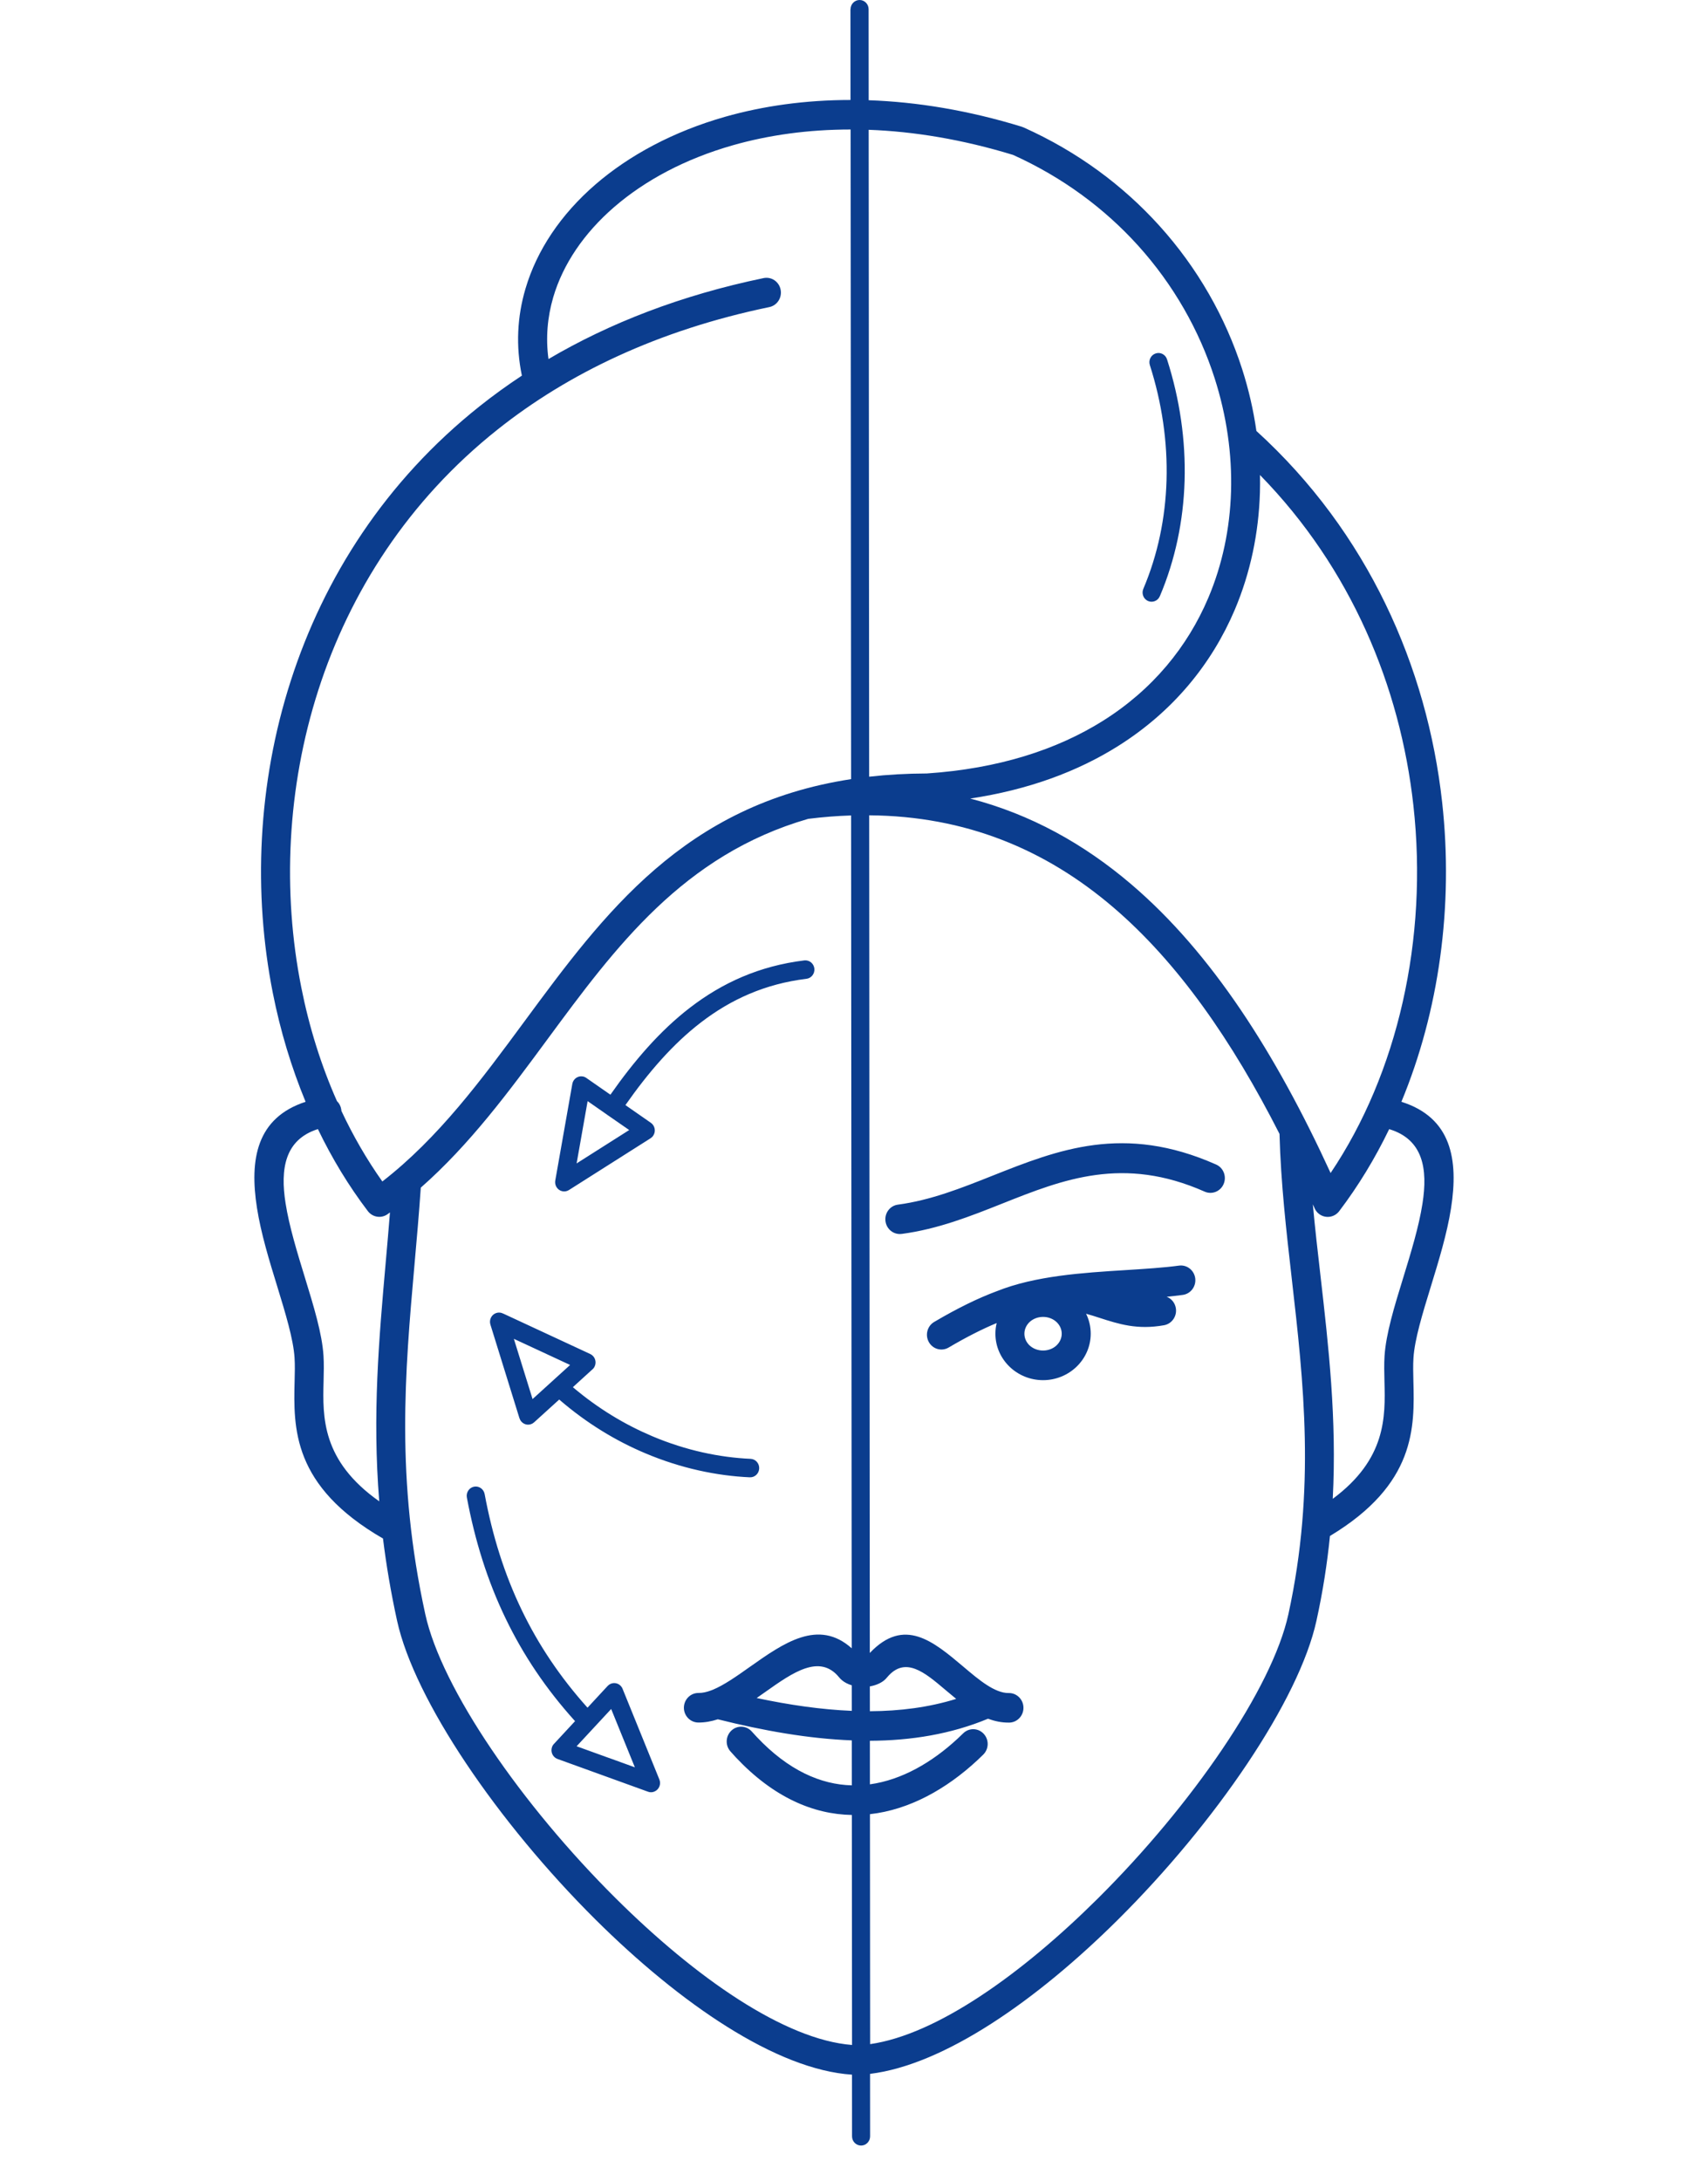 <svg width="47" height="60" viewBox="0 0 47 60" fill="none" xmlns="http://www.w3.org/2000/svg">
<path d="M10.684 33.384L10.682 33.385C10.509 33.523 10.258 33.491 10.123 33.314C9.597 32.623 9.137 31.865 8.748 31.057C7.836 31.346 7.709 32.152 7.858 33.096C7.958 33.734 8.179 34.452 8.389 35.136C8.632 35.929 8.863 36.679 8.902 37.292C8.916 37.512 8.91 37.75 8.904 37.999C8.879 38.981 8.85 40.177 10.436 41.296C10.243 38.916 10.428 36.828 10.614 34.722C10.654 34.269 10.694 33.817 10.731 33.35C10.715 33.361 10.7 33.372 10.684 33.383V33.384ZM17.832 49.283L15.341 48.382C15.211 48.335 15.144 48.19 15.189 48.058C15.202 48.019 15.224 47.986 15.251 47.96L15.824 47.342C15.021 46.454 14.397 45.519 13.918 44.527C13.411 43.48 13.068 42.372 12.847 41.191C12.821 41.053 12.91 40.919 13.044 40.893C13.179 40.866 13.31 40.957 13.336 41.095C13.548 42.233 13.878 43.299 14.364 44.302C14.818 45.241 15.409 46.128 16.167 46.972L16.721 46.374C16.816 46.272 16.973 46.268 17.073 46.364C17.099 46.39 17.119 46.419 17.131 46.451L18.144 48.946C18.197 49.075 18.137 49.224 18.009 49.278C17.951 49.304 17.887 49.304 17.831 49.283H17.832ZM16.752 48.352L17.47 48.612L16.818 47.008L15.867 48.033L16.752 48.353V48.352ZM13.847 36.131L16.241 37.243C16.367 37.301 16.423 37.451 16.366 37.58C16.349 37.619 16.323 37.652 16.291 37.676L15.764 38.156C16.463 38.749 17.206 39.191 17.952 39.506C18.874 39.896 19.802 40.089 20.654 40.127C20.792 40.133 20.897 40.252 20.891 40.392C20.885 40.533 20.77 40.641 20.632 40.635C19.725 40.594 18.741 40.389 17.762 39.976C16.951 39.635 16.145 39.15 15.388 38.496L14.697 39.123C14.594 39.216 14.438 39.207 14.346 39.102C14.322 39.074 14.305 39.042 14.295 39.01H14.294L13.495 36.435C13.453 36.3 13.526 36.157 13.658 36.115C13.723 36.094 13.79 36.102 13.846 36.132L13.847 36.131ZM14.834 37.148L14.14 36.826L14.655 38.483L15.688 37.545L14.834 37.148ZM15.28 32.47L15.749 29.814C15.773 29.676 15.902 29.585 16.037 29.609C16.076 29.616 16.111 29.632 16.14 29.654L16.797 30.111C17.453 29.175 18.16 28.354 18.983 27.72C19.875 27.033 20.898 26.568 22.133 26.417C22.27 26.401 22.393 26.501 22.409 26.64C22.425 26.78 22.327 26.907 22.191 26.923C21.052 27.062 20.107 27.492 19.283 28.127C18.508 28.723 17.837 29.503 17.21 30.397L17.91 30.884C18.023 30.962 18.053 31.12 17.976 31.236C17.956 31.267 17.93 31.291 17.901 31.31L15.655 32.734C15.539 32.807 15.385 32.771 15.313 32.651C15.279 32.595 15.269 32.53 15.28 32.47ZM16.003 31.233L15.867 32.001L17.314 31.083L16.737 30.683C16.73 30.679 16.724 30.674 16.717 30.67C16.712 30.667 16.707 30.663 16.703 30.659L16.17 30.288L16.003 31.232V31.233ZM23.405 0.254C23.405 0.113 23.517 0 23.654 0C23.791 0 23.902 0.114 23.902 0.254L23.904 2.757C25.228 2.803 26.645 3.033 28.124 3.488V3.489C28.139 3.494 28.154 3.499 28.169 3.506C29.657 4.173 30.903 5.105 31.895 6.2C32.958 7.373 33.724 8.732 34.18 10.15C34.36 10.711 34.491 11.281 34.573 11.854C37.643 14.646 39.272 18.347 39.684 22.064C40.003 24.938 39.594 27.823 38.563 30.306C39.938 30.74 40.139 31.89 39.929 33.233C39.818 33.94 39.59 34.681 39.373 35.388C39.144 36.134 38.927 36.84 38.895 37.353C38.882 37.554 38.888 37.767 38.893 37.99C38.925 39.26 38.963 40.826 36.597 42.249C36.522 42.999 36.403 43.774 36.226 44.578C35.748 46.766 33.453 50.132 30.762 52.804C28.521 55.029 25.982 56.794 23.942 57.044L23.943 58.763C23.943 58.903 23.831 59.016 23.695 59.016C23.557 59.016 23.446 58.902 23.446 58.763L23.445 57.066C21.368 56.931 18.72 55.115 16.391 52.804C13.7 50.13 11.406 46.766 10.926 44.578C10.754 43.791 10.628 43.041 10.539 42.319C8.036 40.874 8.075 39.274 8.107 37.981C8.113 37.758 8.118 37.545 8.105 37.344C8.072 36.832 7.856 36.126 7.627 35.378C7.409 34.672 7.182 33.931 7.071 33.224C6.862 31.89 7.059 30.747 8.409 30.306C8.018 29.36 7.714 28.356 7.508 27.316C6.962 24.562 7.089 21.556 8.001 18.727C8.913 15.892 10.61 13.23 13.201 11.172C13.569 10.879 13.956 10.599 14.361 10.332C14.191 9.52 14.232 8.714 14.459 7.944C14.771 6.882 15.436 5.895 16.385 5.074C17.319 4.268 18.529 3.618 19.953 3.212C20.997 2.916 22.156 2.75 23.404 2.75L23.402 0.255L23.405 0.254ZM23.904 3.571L23.917 21.364C24.419 21.307 24.946 21.277 25.506 21.275C27.48 21.142 29.087 20.619 30.347 19.829C31.72 18.968 32.68 17.786 33.248 16.448C33.638 15.53 33.844 14.537 33.875 13.523C33.906 12.487 33.752 11.428 33.423 10.401C33.002 9.089 32.293 7.833 31.312 6.749C30.4 5.742 29.251 4.881 27.877 4.261C26.481 3.834 25.148 3.616 23.904 3.57V3.571ZM23.918 22.426L23.935 45.467C24.881 44.469 25.68 45.144 26.514 45.848C26.937 46.206 27.374 46.575 27.761 46.569C27.98 46.566 28.161 46.747 28.163 46.971C28.166 47.195 27.989 47.38 27.77 47.382C27.566 47.385 27.372 47.344 27.189 47.275C26.171 47.698 25.08 47.877 23.937 47.882L23.938 49.08C24.812 48.96 25.645 48.479 26.356 47.819C26.395 47.784 26.445 47.736 26.505 47.677C26.663 47.521 26.915 47.526 27.067 47.688C27.22 47.85 27.215 48.107 27.056 48.263C27.012 48.306 26.956 48.359 26.89 48.422C26.039 49.211 25.024 49.78 23.939 49.901L23.944 56.226C25.773 55.964 28.109 54.306 30.209 52.221C32.804 49.644 35.006 46.444 35.453 44.403C36.208 40.95 35.871 38.01 35.547 35.178C35.395 33.848 35.245 32.541 35.209 31.189C33.91 28.637 32.42 26.478 30.619 24.944C28.771 23.37 26.583 22.447 23.92 22.426H23.918ZM23.936 46.386L23.937 47.069C24.765 47.065 25.561 46.963 26.312 46.73C26.209 46.646 26.107 46.56 26.006 46.475C25.444 45.999 24.905 45.544 24.41 46.138C24.387 46.167 24.363 46.191 24.337 46.214C24.232 46.303 24.087 46.36 23.937 46.386H23.936ZM23.446 56.252L23.441 49.923C22.383 49.904 21.29 49.443 20.25 48.34C20.21 48.297 20.16 48.242 20.1 48.174C19.952 48.008 19.965 47.751 20.128 47.6C20.29 47.449 20.541 47.462 20.689 47.629C20.724 47.667 20.769 47.716 20.824 47.776C21.692 48.697 22.587 49.087 23.44 49.108L23.439 47.871C22.252 47.825 21.016 47.607 19.753 47.291C19.575 47.349 19.395 47.382 19.212 47.38C18.993 47.377 18.817 47.193 18.819 46.969C18.822 46.745 19.002 46.565 19.221 46.567C19.329 46.568 19.445 46.543 19.567 46.497C19.582 46.49 19.598 46.484 19.614 46.479C19.924 46.351 20.273 46.105 20.622 45.858C21.566 45.191 22.518 44.518 23.437 45.338L23.42 22.43C23.037 22.442 22.645 22.473 22.241 22.523C18.804 23.516 16.934 26.051 15.065 28.586C13.999 30.031 12.932 31.477 11.579 32.668C11.532 33.365 11.468 34.081 11.405 34.794C11.144 37.75 10.886 40.669 11.703 44.401C12.15 46.442 14.352 49.642 16.947 52.218C19.137 54.394 21.585 56.104 23.445 56.249L23.446 56.252ZM23.439 47.06L23.438 46.356C23.334 46.325 23.238 46.276 23.163 46.212C23.136 46.188 23.112 46.164 23.091 46.138C22.556 45.481 21.812 46.008 21.074 46.529C20.989 46.588 20.905 46.648 20.822 46.706C21.72 46.897 22.597 47.024 23.439 47.059V47.06ZM23.42 21.431L23.407 3.562C22.233 3.562 21.145 3.717 20.168 3.995C18.858 4.368 17.75 4.961 16.902 5.694C16.07 6.413 15.492 7.266 15.224 8.175C15.063 8.726 15.014 9.299 15.093 9.876C16.772 8.888 18.738 8.121 21.013 7.649C21.229 7.605 21.438 7.748 21.481 7.968C21.524 8.189 21.384 8.403 21.169 8.447C18.112 9.081 15.637 10.269 13.693 11.814C11.236 13.766 9.626 16.291 8.76 18.981C7.893 21.677 7.77 24.537 8.29 27.156C8.507 28.252 8.837 29.306 9.272 30.287C9.334 30.346 9.377 30.427 9.391 30.518C9.393 30.532 9.394 30.544 9.395 30.557C9.718 31.246 10.095 31.897 10.521 32.498C12.071 31.295 13.25 29.697 14.43 28.097C16.628 25.116 18.828 22.135 23.419 21.431H23.42ZM29.886 36.135C29.968 36.301 30.014 36.488 30.014 36.684C30.014 37.042 29.863 37.365 29.619 37.598C29.383 37.823 29.058 37.963 28.703 37.963C28.346 37.963 28.022 37.823 27.786 37.598C27.542 37.365 27.391 37.042 27.391 36.684C27.391 36.584 27.403 36.486 27.426 36.392C27.041 36.552 26.604 36.771 26.103 37.066C25.912 37.178 25.67 37.111 25.56 36.916C25.451 36.721 25.516 36.473 25.707 36.361C26.367 35.972 26.931 35.701 27.423 35.518H27.424C28.483 35.092 29.791 35.009 30.982 34.935C31.511 34.901 32.016 34.87 32.444 34.812C32.661 34.783 32.861 34.939 32.89 35.162C32.918 35.385 32.765 35.588 32.547 35.618C32.404 35.637 32.257 35.654 32.105 35.669C32.233 35.718 32.331 35.833 32.356 35.98C32.394 36.201 32.248 36.413 32.032 36.452C31.295 36.584 30.786 36.42 30.253 36.248C30.134 36.209 30.013 36.171 29.886 36.136V36.135ZM29.076 36.367C28.983 36.278 28.85 36.223 28.703 36.223C28.555 36.223 28.422 36.278 28.328 36.367C28.243 36.45 28.189 36.562 28.189 36.685C28.189 36.809 28.242 36.921 28.328 37.004C28.422 37.093 28.555 37.148 28.703 37.148C28.85 37.148 28.983 37.093 29.076 37.004C29.162 36.921 29.216 36.809 29.216 36.685C29.216 36.562 29.163 36.45 29.076 36.367ZM24.809 33.94C24.592 33.968 24.393 33.81 24.366 33.588C24.338 33.366 24.492 33.162 24.71 33.135C25.609 33.015 26.456 32.679 27.301 32.343C29.112 31.624 30.923 30.905 33.465 32.032C33.667 32.121 33.759 32.361 33.672 32.566C33.586 32.772 33.351 32.866 33.151 32.778C30.908 31.783 29.249 32.442 27.589 33.102C26.699 33.456 25.81 33.808 24.809 33.941V33.94ZM38.227 31.058C37.837 31.866 37.376 32.624 36.851 33.315C36.716 33.492 36.465 33.525 36.291 33.386C36.232 33.34 36.191 33.28 36.166 33.215C36.153 33.185 36.14 33.156 36.126 33.126C36.185 33.775 36.26 34.427 36.336 35.086C36.559 37.035 36.788 39.033 36.674 41.227C38.15 40.131 38.121 38.969 38.097 38.01C38.091 37.76 38.085 37.522 38.099 37.302C38.138 36.69 38.368 35.939 38.613 35.146C38.823 34.462 39.044 33.744 39.143 33.106C39.293 32.152 39.162 31.34 38.226 31.058H38.227ZM31.916 16.398C31.863 16.527 31.716 16.586 31.59 16.531C31.465 16.476 31.407 16.326 31.461 16.198C31.859 15.262 32.069 14.249 32.1 13.216C32.131 12.162 31.975 11.086 31.641 10.042C31.598 9.908 31.67 9.765 31.801 9.722C31.931 9.678 32.072 9.751 32.114 9.885C32.466 10.982 32.63 12.117 32.597 13.23C32.564 14.328 32.339 15.403 31.916 16.4V16.398ZM36.615 32.265C38.461 29.523 39.302 25.832 38.893 22.153C38.53 18.885 37.181 15.632 34.672 13.066C34.675 13.226 34.674 13.386 34.67 13.546C34.637 14.662 34.408 15.757 33.978 16.772C33.346 18.259 32.281 19.571 30.762 20.524C29.652 21.221 28.301 21.724 26.698 21.965C28.357 22.396 29.819 23.207 31.126 24.32C33.354 26.219 35.112 28.993 36.615 32.265Z" fill="#0B3D8E"/>
</svg>
